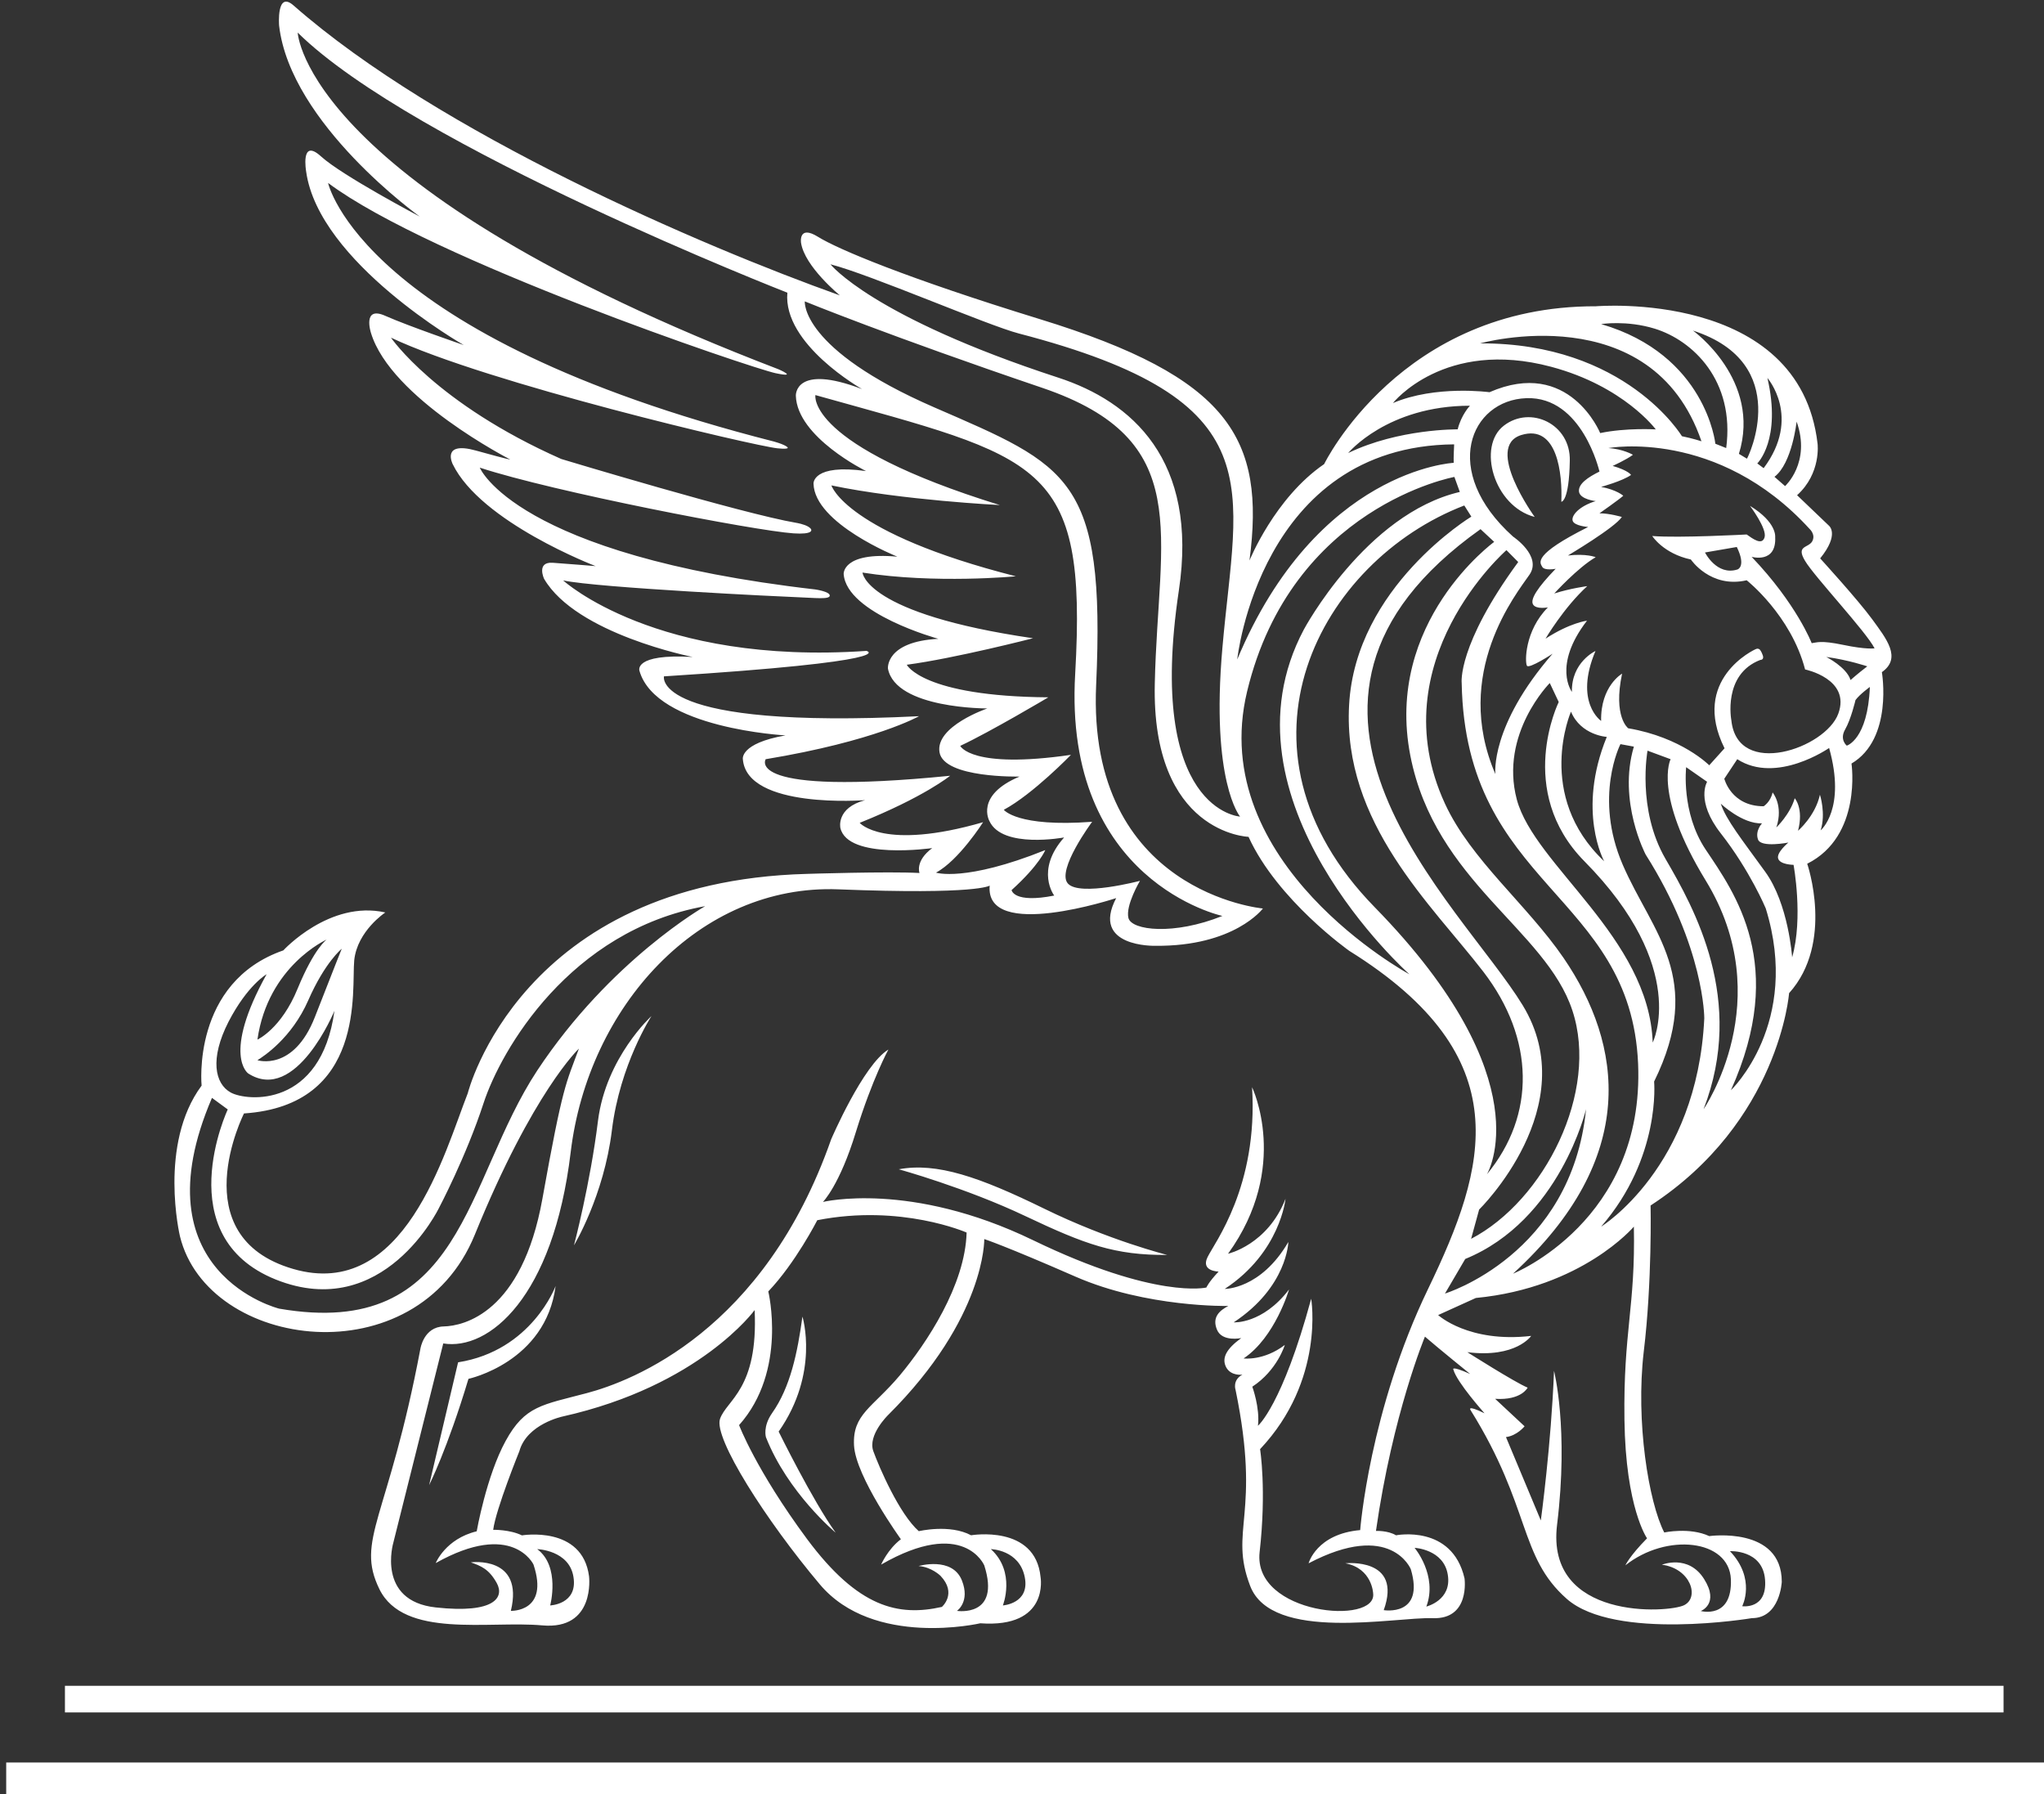 <?xml version="1.0" encoding="UTF-8" standalone="no"?>
<!DOCTYPE svg PUBLIC "-//W3C//DTD SVG 1.1//EN" "http://www.w3.org/Graphics/SVG/1.1/DTD/svg11.dtd">
<svg width="100%" height="100%" viewBox="0 0 1291 1133" version="1.1" xmlns="http://www.w3.org/2000/svg" xmlns:xlink="http://www.w3.org/1999/xlink" xml:space="preserve" xmlns:serif="http://www.serif.com/" style="fill-rule:evenodd;clip-rule:evenodd;stroke-linejoin:round;stroke-miterlimit:2;">
    <rect x="0" y="0" width="1291" height="1133" fill="#333333" stroke="none"/>
    <g transform="matrix(1,0,0,1,-5765.15,-16666.5)">
        <g transform="matrix(1.937,0,0,1.937,-7130,2546.78)">
            <g transform="matrix(6.01,0,0,0.584,-33356.9,3268.32)">
                <rect x="6658.27" y="7869.52" width="110.861" height="24.578" style="fill:white;"/>
            </g>
            <g transform="matrix(5.702,0,0,0.353,-31287,5061.18)">
                <rect x="6658.27" y="7869.52" width="110.861" height="24.578" style="fill:white;"/>
            </g>
            <g transform="matrix(-0.768,0,0,0.768,17952.1,5088.34)">
                <path d="M13943.8,3076.3C13933.5,3067 13935.1,3054.45 13935.1,3054.45C13942.7,2988.75 14029.2,2996.09 14029.2,2996.09C14112,2995.85 14144.6,3063.09 14144.6,3063.09C14165.6,3077.45 14176.3,3104.03 14176.3,3104.03C14169.5,3052.13 14184.8,3026.3 14265.3,3001.55C14322.1,2984.07 14351.1,2971.83 14359.5,2966.6C14367.9,2961.38 14366.7,2969.11 14366.7,2969.11C14365.2,2979.24 14350.2,2991.47 14350.2,2991.47C14408.7,2970.6 14520.4,2922.67 14582.2,2868.35C14589.5,2861.97 14588.3,2876.91 14588.3,2876.91C14583.5,2918.72 14528.6,2957.99 14528.6,2957.99C14528.6,2957.99 14561.6,2940.59 14570.5,2932.47C14579.4,2924.35 14576.8,2938.99 14576.8,2938.99C14571.4,2977.52 14509.9,3012.55 14509.9,3012.55C14509.9,3012.55 14533.2,3004.58 14543.2,3000.15C14553.1,2995.71 14549.3,3007.38 14549.3,3007.38C14540.9,3035.2 14490.2,3061.12 14490.2,3061.12C14490.2,3061.12 14489.8,3061.49 14504.7,3057.35C14519.6,3053.2 14514.6,3063.09 14514.6,3063.09C14502.6,3087.83 14453.9,3106.4 14453.9,3106.4C14453.9,3106.4 14465,3105.48 14472.1,3104.98C14479.2,3104.49 14475.8,3111.78 14475.8,3111.78C14462.1,3135.26 14412.7,3144.97 14412.7,3144.97C14438.1,3143.49 14435.3,3150.86 14435.3,3150.86C14428.3,3175.39 14373.3,3178.26 14373.3,3178.26C14392.8,3181.66 14391.4,3188.37 14391.4,3188.37C14389.7,3209.7 14339.5,3205.76 14339.5,3205.76C14351.9,3209.04 14350,3217.53 14350,3217.53C14346.9,3231.25 14311,3226.11 14311,3226.11C14318.4,3231.6 14316.4,3236.68 14316.4,3236.68C14329.8,3235.95 14364.3,3237.06 14364.3,3237.06C14485.8,3240.37 14508.2,3330.19 14508.2,3330.19C14518.1,3355.44 14535.1,3418.56 14582.4,3404.75C14629.7,3390.94 14603.2,3338.76 14603.2,3338.76C14551.3,3335.28 14557.6,3286.2 14556.4,3273.73C14555.1,3261.26 14543.2,3253.43 14543.2,3253.43C14566.9,3248.12 14586.5,3269.53 14586.5,3269.53C14625.6,3283.12 14621.2,3326.94 14621.2,3326.94C14639.7,3351.86 14630.4,3390.88 14630.4,3390.88C14618.6,3439.25 14530,3450.97 14505.2,3390.22C14480.5,3329.47 14461,3311.23 14461,3311.23C14466.5,3326.14 14467.8,3326.42 14476.5,3374.94C14485.2,3423.46 14509.9,3428.98 14518.4,3429.18C14526.9,3429.38 14528.3,3438.63 14528.3,3438.63C14542,3511.13 14556,3519.67 14545.7,3540.74C14535.3,3561.81 14499.3,3554.04 14476.6,3556.09C14453.9,3558.14 14456.7,3535.29 14456.7,3535.29C14459.5,3513.55 14485.2,3517.88 14485.2,3517.88C14490.4,3515.35 14497.4,3515.52 14497.4,3515.52C14496.3,3506.82 14486.3,3482.17 14486.3,3482.17C14483.1,3470.57 14467.9,3467.41 14467.9,3467.41C14409.7,3454.38 14386.4,3422.24 14386.4,3422.24C14384.8,3455.87 14398.3,3460.32 14401.1,3468.44C14403.9,3476.56 14381.5,3511.66 14358.7,3538.7C14335.9,3565.73 14290.6,3555.2 14290.6,3555.2C14261.1,3557.32 14265,3535.58 14265,3535.58C14267.2,3513.15 14294.5,3517.84 14294.5,3517.84C14303.6,3512.97 14316.7,3516.1 14316.7,3516.1C14325,3508.76 14333.5,3489.02 14336,3482.15C14338.5,3475.29 14329.7,3466.76 14329.7,3466.76C14288.2,3425.46 14288.9,3392.09 14288.9,3392.09C14288.9,3392.09 14280.4,3394.81 14250.2,3408.03C14220,3421.24 14185.3,3420.49 14185.3,3420.49C14189,3422.43 14192.3,3425.26 14190.1,3430.56C14187.9,3435.87 14179.8,3434.12 14179.8,3434.12C14186.2,3438.77 14188.2,3442.66 14186.2,3446.52C14184.1,3450.38 14179.3,3449.64 14179.3,3449.64C14183.7,3452.01 14182.2,3456.15 14182.2,3456.15C14171.2,3509.53 14185.2,3515.35 14176,3539.36C14166.8,3563.37 14114.4,3552.45 14098.5,3553.03C14082.5,3553.61 14085,3536.11 14085,3536.11C14090.3,3513.11 14114.1,3517.85 14114.1,3517.85C14117.5,3515.76 14122.6,3515.99 14122.6,3515.99C14115.5,3466.24 14101.8,3433.51 14101.8,3433.51C14096,3438.53 14082.6,3449.37 14082.6,3449.37C14091.2,3445.51 14089.7,3447.58 14089.7,3447.58C14088.2,3452.98 14076.5,3466.05 14076.5,3466.05C14084.4,3462.18 14082.4,3464.76 14082.4,3464.76C14056.7,3505.99 14062,3526.84 14041.6,3544.82C14021.2,3562.79 13963,3553.02 13963,3553.02C13951,3553.02 13950.3,3537.6 13950.3,3537.6C13950.3,3513.85 13981.1,3518.19 13981.1,3518.19C13989.4,3514.32 14000.2,3516.65 14000.2,3516.65C14006.8,3503.81 14012.4,3469.59 14008.9,3439.86C14005.3,3410.12 14006,3377.84 14006,3377.84C13951.3,3342.19 13947.2,3287.7 13947.2,3287.7C13927.9,3266.26 13939.5,3232.75 13939.5,3232.75C13916.1,3221.03 13920.7,3190.22 13920.7,3190.22C13902.9,3179.7 13907.8,3151.41 13907.8,3151.41C13899.2,3145.38 13906,3137.1 13911.9,3128.98C13917.8,3120.86 13934,3103.12 13934,3103.12C13925.6,3092.79 13930.3,3089.21 13930.3,3089.21L13943.8,3076.3ZM14089.4,3054.71C14089.4,3054.71 14089.7,3060.57 14089.6,3062.55C14089.6,3062.55 14147.7,3065.33 14181.5,3146.02C14181.5,3146.02 14171.9,3055.39 14089.4,3054.71ZM14365.1,2994.01C14365.1,2994.01 14329.5,3008.59 14264.3,3030.71C14199.2,3052.83 14215.1,3092.26 14216.5,3156.15C14218,3220.04 14176.7,3221.33 14176.7,3221.33C14164.4,3248.26 14133.9,3269.75 14133.9,3269.75C14061.4,3314.92 14075.5,3361.42 14100.4,3413.11C14125.4,3464.8 14129.3,3515.64 14129.3,3515.64C14147.9,3517.28 14151.2,3529.74 14151.2,3529.74C14116.2,3511.36 14107.8,3532.25 14107.8,3532.25C14101.8,3552.51 14119.3,3549.62 14119.3,3549.62C14111.2,3527.09 14135.6,3529.73 14135.6,3529.73C14124.2,3531.91 14123.8,3542.46 14123.8,3542.46C14121.9,3556.18 14174.9,3551.59 14172,3525.04C14169,3498.49 14171.8,3481.28 14171.8,3481.28C14144.2,3452.02 14150.1,3417.42 14150.1,3417.42C14162.4,3462.73 14172.7,3471.35 14172.7,3471.35C14171.8,3463.7 14175.1,3454.76 14175.1,3454.76C14164.5,3447.83 14161.3,3437.04 14161.3,3437.04C14170.3,3443.89 14178.8,3442.77 14178.8,3442.77C14165.4,3433.81 14159.5,3413.48 14159.5,3413.48C14170.8,3428.28 14183,3427.45 14183,3427.45C14160.2,3412.42 14159.8,3393.32 14159.8,3393.32C14171.5,3413.45 14186.8,3413.25 14186.8,3413.25C14163.2,3397.75 14161,3374.99 14161,3374.99C14168.6,3394.53 14185.4,3398.32 14185.4,3398.32C14158.8,3361.51 14175.2,3327.62 14175.2,3327.62C14172.6,3369.85 14191.2,3393.7 14194.1,3399.76C14197.1,3405.82 14189.4,3405.88 14189.4,3405.88C14193.8,3410.55 14194.6,3412.66 14194.6,3412.66C14194.6,3412.66 14216,3417.83 14268.2,3392.56C14320.4,3367.3 14357.4,3376.33 14357.4,3376.33C14357.4,3376.33 14350.3,3369.25 14343.4,3346.6C14336.4,3323.94 14329.6,3311.63 14329.6,3311.63C14340.3,3318.07 14353.9,3349.72 14353.9,3349.72C14382.4,3431.14 14438.6,3452.44 14457.6,3457.47C14476.6,3462.51 14483.9,3462.81 14492.1,3477.76C14500.3,3492.7 14504.4,3516.15 14504.4,3516.15C14517.7,3519.37 14521.8,3529.64 14521.8,3529.64C14489.2,3511.32 14480.3,3530.24 14480.3,3530.24C14473.5,3550.58 14489.9,3549.92 14489.9,3549.92C14484.2,3526.29 14506.9,3529.34 14506.9,3529.34C14502.6,3530.85 14499.2,3532.16 14495.9,3538.1C14492.6,3544.04 14496.5,3551.24 14521.8,3548.47C14547.1,3545.7 14539.8,3520.99 14539.8,3520.99L14518.6,3436.4C14499.3,3439.55 14471.9,3416.99 14464.5,3355.23C14457.1,3293.47 14410,3241.26 14350.8,3243.62C14291.6,3245.97 14286.6,3242.03 14286.6,3242.03C14288.7,3265.79 14232.9,3247.34 14232.9,3247.34C14243.9,3268.34 14216.3,3267.59 14216.3,3267.59C14182.6,3267.9 14170.6,3251.75 14170.6,3251.75C14170.6,3251.75 14245.4,3245.01 14241.4,3156.83C14237.4,3068.65 14253.1,3063.8 14310.1,3039.02C14367.1,3014.24 14365.1,2994.01 14365.1,2994.01ZM14430.2,3297.41C14430.2,3297.41 14449.5,3314.98 14452.9,3341.83C14456.2,3368.67 14463.1,3394.74 14463.1,3394.74C14463.1,3394.74 14450.4,3373.8 14447,3345.88C14443.6,3317.95 14430.2,3297.41 14430.2,3297.41ZM14470.9,3412.02C14470.9,3412.02 14481,3439.49 14512.3,3444.41L14524.6,3496.54C14524.6,3496.54 14516.9,3481.36 14507.9,3451.43C14507.9,3451.43 14475.1,3444.41 14470.9,3412.02ZM14211.2,3398.83C14211.2,3398.83 14235.9,3392.67 14263.4,3379.21C14290.9,3365.75 14309,3359.45 14325.2,3362.46C14325.2,3362.46 14296.7,3370.34 14271.4,3382.36C14246,3394.39 14233.5,3398.97 14211.2,3398.83ZM14045,3164.09C14045,3164.09 14063.6,3201.78 14034.1,3231.7C13989.3,3277.01 14005.1,3308.65 14005.1,3308.65C14006.7,3263.98 14055.3,3233.45 14062.8,3205.48C14070.2,3177.52 14048.8,3156.04 14048.8,3156.04L14045,3164.09ZM13984.4,3053.4C13984.4,3053.4 13988.1,3052.18 13992.7,3051.25C13992.7,3051.25 14016.5,3011.56 14078.4,3011.84C14078.4,3011.84 14005.6,2991.47 13984.4,3053.4ZM14564.8,3295.19C14570.5,3336.58 14602,3333.61 14608.8,3329.89C14615.6,3326.18 14617.8,3315.56 14609.8,3299.89C14601.7,3284.22 14593.6,3279.66 14593.6,3279.66C14612.7,3314.11 14601.4,3321.79 14601.4,3321.79C14581.1,3334.78 14564.8,3295.19 14564.8,3295.19ZM13930.2,3183.61C13922.9,3209.55 13933.8,3218.58 13933.8,3218.58C13931.5,3211.42 13934.1,3203.45 13934.1,3203.45C13936.1,3212.54 13943.4,3218.75 13943.4,3218.75C13940.9,3209.22 13944.8,3204.95 13944.8,3204.95C13946.8,3211.81 13952.6,3217.34 13952.6,3217.34C13949.5,3207.97 13954.2,3202.49 13954.2,3202.49C13955.1,3206.59 13958,3208.35 13958,3208.35C13971.8,3208.35 13974.7,3196.66 13974.7,3196.66L13969.2,3188.37C13952.5,3199.15 13930.2,3183.61 13930.2,3183.61ZM14023.9,3056.28C14023.9,3056.28 13977.6,3047.72 13938.4,3090.71C13938.4,3090.71 13935.8,3093.07 13937.4,3095.93C13939.1,3098.78 13944.4,3097.6 13940.4,3104.2C13936.5,3110.81 13914.5,3134.2 13910.9,3141.31C13910.9,3141.31 13914.4,3141.89 13924.2,3139.84C13934,3137.79 13935.5,3138.89 13937.6,3139.11C13937.6,3139.11 13944,3122.44 13963.1,3102.46C13963.1,3102.46 13952.5,3105.49 13953.1,3094.03C13953.1,3094.03 13952.3,3087.82 13963.8,3080.82C13963.8,3080.82 13956.5,3090.49 13957.6,3094.16C13958.7,3097.82 13962.7,3094.71 13965.2,3092.97C13965.2,3092.97 13993.9,3094.54 14005.3,3093.62C14005.3,3093.62 14000.6,3101.07 13988.9,3103.59C13988.9,3103.59 13980.6,3115.96 13965.2,3112.41C13965.2,3112.41 13946.4,3127.22 13940.4,3150.27C13940.4,3150.27 13920.9,3154.26 13926.3,3169.04C13931.7,3183.81 13969.1,3196.67 13971.7,3171.9C13971.7,3171.9 13975.5,3152.36 13959.4,3146.22C13959.4,3146.22 13957.8,3146.29 13958.3,3144.45C13958.9,3142.62 13959.6,3141.89 13959.6,3141.89C13959.6,3141.89 13960.1,3141.23 13961.1,3141.54C13962.1,3141.85 13989.1,3154.58 13974.6,3183.74L13981.1,3190.95C13981.1,3190.95 13992.8,3179.09 14015.5,3175.24C14015.5,3175.24 14022,3170.47 14018.1,3152.05C14018.1,3152.05 14027.3,3157.28 14027,3172.12C14027,3172.12 14038.6,3164.25 14029.4,3142.43C14029.4,3142.43 14039.7,3147.17 14039.4,3159.79C14039.4,3159.79 14047.8,3148.76 14033,3129.57C14033,3129.57 14040.2,3130.42 14050.6,3137.2C14050.6,3137.2 14042.9,3124.05 14032.9,3114.9C14032.9,3114.9 14040,3115.82 14046.9,3118.02C14046.9,3118.02 14036.9,3107.01 14029.3,3102.61C14029.3,3102.61 14033.3,3100.97 14041.1,3101.9C14041.1,3101.9 14021.1,3090.04 14018.2,3085.53C14018.2,3085.53 14023.4,3083.98 14027.7,3083.98C14027.7,3083.98 14019,3077.88 14017.6,3076.52C14017.6,3076.52 14020.4,3073.99 14027,3072.77C14027,3072.77 14017.9,3070.28 14014.3,3067.7C14014.3,3067.7 14015.3,3065.83 14022.1,3063.86C14022.1,3063.86 14016.2,3061.21 14013.5,3059.14C14013.5,3059.14 14017.5,3056.72 14023.9,3056.28ZM13973.9,3056.28L13978.5,3054.45C13978.5,3054.45 13982.4,3016.65 14027,3003.65C14027,3003.65 14016.2,3001.91 14004.2,3005.61C13988.1,3010.59 13970.1,3027.64 13973.9,3056.28ZM14024.6,3178.9C14037.5,3210.45 14025.7,3231.7 14025.7,3231.7C14055.3,3203.74 14039.8,3168.18 14039.8,3168.18C14035.6,3178.26 14024.6,3178.9 14024.6,3178.9ZM14407.4,3250.76C14407.4,3250.76 14447.6,3273.53 14478.7,3320.53C14509.7,3367.53 14510,3435.19 14588.3,3421.62C14588.3,3421.62 14648.8,3406.61 14616.8,3332.15L14610.1,3337.06C14610.1,3337.06 14635.4,3390.92 14589.7,3409.27C14543.9,3427.61 14520.4,3378.84 14520.4,3378.84C14520.4,3378.84 14508.9,3357.08 14501.5,3334.42C14494.1,3311.77 14464.8,3261.09 14407.4,3250.76ZM14082.2,3391.99L14078.8,3379.57C14078.8,3379.57 14034.1,3335.83 14060.3,3292.83C14086.5,3249.83 14183.5,3165.51 14078.2,3090.71L14072.4,3096.11C14072.4,3096.11 14119.1,3130 14108,3186.88C14097.5,3240.37 14050.5,3260.64 14039.2,3295.07C14027.8,3329.51 14051,3375.71 14082.2,3391.99ZM14180.3,3212.73C14180.3,3212.73 14220.3,3210.41 14206.3,3116.84C14197.9,3061.24 14226.4,3036.51 14257.5,3026.38C14336.7,3000.53 14354.2,2978.27 14354.2,2978.27C14337.5,2982.52 14287.4,3004.23 14274.2,3007.65C14164.8,3036.15 14181.8,3072.09 14187.8,3141.14C14192.8,3197.87 14180.3,3212.73 14180.3,3212.73ZM14082.7,3038.31C14082.7,3038.31 14086.4,3042.16 14087.9,3048.34C14087.9,3048.34 14112.9,3048.01 14134.4,3058.4C14134.4,3058.4 14117.8,3038.31 14082.7,3038.31ZM14033.4,3336.95C14039.6,3398.85 14093.3,3415.22 14093.3,3415.22L14084.7,3400.54C14044.5,3384.11 14033.4,3336.95 14033.4,3336.95ZM14561.7,3268.84C14561.7,3268.84 14564,3274.51 14573.1,3297.81C14582.2,3321.11 14597.5,3316.16 14597.5,3316.16C14594.9,3314.51 14583,3306.88 14575.9,3290.69C14568.8,3274.51 14561.7,3268.84 14561.7,3268.84ZM14003.8,3048.36C14003.8,3048.36 14016.3,3047.6 14027.4,3049.92C14027.4,3049.92 14040.5,3017.75 14074.4,3032.57C14074.4,3032.57 14097.3,3029.45 14115.4,3037.18C14115.4,3037.18 14093.6,3009.64 14048.2,3021.78C14017.3,3030.03 14003.8,3048.36 14003.8,3048.36ZM14187.8,3254.91C14208.4,3263.2 14226.4,3261.08 14227.7,3255.76C14229,3250.44 14222.8,3240.01 14222.8,3240.01C14222.8,3240.01 14248.4,3246.77 14253.4,3241.15C14258.4,3235.52 14243.1,3214.94 14243.1,3214.94C14275,3217.33 14280.6,3209.85 14280.6,3209.85C14268.2,3203.18 14252.1,3186.52 14252.1,3186.52C14294.6,3192.69 14299.1,3182.71 14299.1,3182.71C14286.2,3176.67 14261.7,3162.1 14261.7,3162.1C14315.2,3161.71 14321.8,3148.27 14321.8,3148.27C14301.5,3145.59 14268.2,3137.02 14268.2,3137.02C14339.6,3126.61 14340.6,3109.14 14340.6,3109.14C14309.7,3114.02 14275.5,3110.72 14275.5,3110.72C14347.9,3092.31 14353.8,3072.14 14353.8,3072.14C14323.6,3078.44 14282.3,3080.48 14282.3,3080.48C14364.8,3055 14360.6,3033.79 14360.6,3033.79C14264.9,3060.6 14245.1,3061.32 14250.3,3152.11C14255.5,3240.43 14187.8,3254.91 14187.8,3254.91ZM13969.4,3098.28C13965.3,3106.65 13969.1,3107.82 13969.1,3107.82C13977.9,3110.63 13982.9,3100.61 13982.9,3100.61L13969.4,3098.28ZM14013.1,3183.03C14020,3206.31 14008.1,3228.83 14008.1,3228.83C13983.1,3268.3 13983.2,3298.34 13983.2,3298.34C13986.2,3361.76 14027,3386.81 14027,3386.81C14001.5,3357.39 14004.5,3325.22 14004.5,3325.22C13982.9,3281.24 14005.3,3262.1 14017.8,3233.23C14030.3,3204.37 14018.8,3181.98 14018.8,3181.98L14013.1,3183.03ZM14473.2,3547.62C14473.2,3547.62 14468.8,3531.11 14478.7,3523.72C14478.7,3523.72 14465,3524.15 14463.3,3535.66C14461.5,3547.18 14473.2,3547.62 14473.2,3547.62ZM13982,3197.96C13982,3197.96 13987,3206.03 13976.2,3219.85C13963.7,3235.82 13957.1,3251.72 13957.1,3251.72C13942,3300.55 13971.9,3328.91 13971.9,3328.91C13947.9,3275.6 13970.2,3245.28 13982.7,3226.61C13993.1,3210.96 13990.9,3191.76 13990.9,3191.76L13982,3197.96ZM13947.5,3223.76C13947.5,3223.76 13952.8,3228.11 13951.8,3230.65C13950.9,3233.18 13945.3,3233.22 13945.3,3233.22C13945.3,3233.22 13941.1,3255.68 13945.9,3272.48C13945.9,3272.48 13947.4,3249.77 13957.4,3236.07C13967.3,3222.38 13974,3214.01 13976.2,3207.24C13976.2,3207.24 13967.1,3215.92 13958.7,3215.61C13958.7,3215.61 13961.7,3218.78 13960.4,3222.41C13959.2,3226.04 13947.5,3223.76 13947.5,3223.76ZM14071.9,3194.71C14090.4,3151.74 14062.8,3117.91 14057.4,3110.01C14052,3102.1 14064.4,3093.86 14064.4,3093.86C14095.4,3066.01 14082.5,3035.9 14058.7,3035.1C14035,3034.29 14027.7,3066.26 14027.7,3066.26C14032.6,3068.68 14036.8,3071.51 14036.4,3074.81C14035.9,3078.11 14029.3,3078.8 14029.3,3078.8C14036.2,3080.89 14039.7,3084.84 14039.1,3087.1C14038.5,3089.35 14032.5,3089.79 14032.5,3089.79C14056.2,3101.63 14053,3104.95 14052,3106.71C14051,3108.47 14046.3,3107.53 14046.3,3107.53C14054,3115.52 14057.2,3120.48 14055.9,3122.68C14054.6,3124.88 14049.6,3123.92 14049.6,3123.92C14059.5,3133.91 14059.4,3147.23 14058.5,3148.69C14057.6,3150.15 14047.6,3143.59 14047.6,3143.59C14074.3,3174.3 14071.9,3194.71 14071.9,3194.71ZM14055.2,3085.53C14055.2,3085.53 14076.8,3055.69 14060.9,3050.75C14045.5,3045.99 14043.4,3067.41 14043.9,3079.09C14043.9,3079.09 14040.6,3079.22 14040.3,3061.68C14039.9,3046.05 14057,3038.04 14068.3,3046.77C14079.7,3055.5 14072.6,3080.98 14055.2,3085.53ZM13967.1,3547.95C13967.1,3547.95 13961.1,3536.4 13972.3,3524.58C13972.3,3524.58 13958.4,3523.84 13957.4,3536.67C13956.4,3549.5 13967.1,3547.95 13967.1,3547.95ZM13956.4,3026.52C13956.4,3026.52 13941.8,3043.21 13958,3064.82L13960.7,3062.8C13960.7,3062.8 13950.3,3052.78 13956.4,3026.52ZM13912.9,3157.7C13913.8,3180.06 13922.7,3182.62 13922.7,3182.62C13922.7,3182.62 13925.9,3180.08 13923.4,3175.74C13920.9,3171.4 13919,3163.27 13919,3163.27C13917.2,3160.81 13912.9,3157.7 13912.9,3157.7ZM13988,3006.41C13945.1,3020.33 13964.7,3060.51 13965.1,3060.79L13968.5,3058.74C13958.8,3027.34 13988,3006.41 13988,3006.41ZM14013.1,3386.81C14012.4,3420.89 14017.6,3431.26 14017.1,3468.76C14016.6,3506.27 14007.5,3519.13 14007.5,3519.13C14015,3526.73 14016.7,3530.6 14016.7,3530.6C13999.3,3516.75 13972.6,3519.49 13971.9,3536.56C13971.3,3553.64 13984.7,3549.99 13984.7,3549.99C13984.7,3549.99 13976.6,3547 13983.3,3536.38C13990,3525.76 14001.2,3530.34 14001.2,3530.34C13989.1,3531.88 13985.1,3544.11 13991.7,3547.49C13998.3,3550.87 14050.7,3554.1 14045.7,3513.34C14040.7,3472.58 14047,3448.03 14047,3448.03C14048.2,3479.45 14052.6,3511.55 14052.6,3511.55L14067.4,3476.15C14062.7,3475.57 14059.5,3471.57 14059.5,3471.57C14063.6,3467.76 14072,3459.91 14072,3459.91C14060.8,3460.63 14058.2,3455.16 14058.2,3455.16C14063.5,3453 14083.8,3440.11 14083.8,3440.11C14063.1,3442.69 14056.7,3433.2 14056.7,3433.2C14083.3,3436.27 14096.2,3424.35 14096.2,3424.35L14080.2,3417.1C14035,3412.75 14013.1,3386.81 14013.1,3386.81ZM14106.2,3523.17C14106.2,3523.17 14093.8,3523.76 14092.1,3534.61C14090.3,3545.46 14101.2,3548.1 14101.2,3548.1C14096.3,3534.9 14106.2,3523.17 14106.2,3523.17ZM14568.1,3264.94C14568.1,3264.94 14573.3,3268.47 14580.4,3285.69C14587.4,3302.91 14597.5,3307.41 14597.5,3307.41C14593,3276.04 14568.1,3264.94 14568.1,3264.94ZM14087,3074.91C14127,3084.27 14153.2,3133.29 14153.2,3133.29C14191.7,3205.66 14108.4,3279.68 14108.4,3279.68C14108.4,3279.68 14195,3232.92 14177.3,3159.58C14158.4,3081.09 14089.3,3068.54 14089.3,3068.54L14087,3074.91ZM13997.5,3188.37C13997.5,3188.37 14005.1,3203.07 13982.6,3239.86C13951.5,3290.63 13983.5,3336.95 13983.5,3336.95C13965.6,3290.63 13987.4,3251.73 13999.7,3230.63C14011.9,3209.53 14007.3,3184.75 14007.3,3184.75L13997.5,3188.37ZM13914,3148.95C13918,3152 13921.1,3154.76 13921.1,3154.76C13922.8,3149.28 13931.4,3144.96 13931.4,3144.96C13922,3146.23 13914,3148.95 13914,3148.95ZM14281,3547.62C14281,3547.62 14275.4,3533.47 14286.1,3523.72C14286.1,3523.72 14274,3523.92 14271.7,3535.66C14269.5,3546.88 14281,3547.62 14281,3547.62ZM14085.1,3080.66L14082.1,3085.39C14082.1,3085.39 14131.3,3115.16 14134,3165.34C14136.8,3215.53 14098.9,3250.19 14077,3278.6C14055.2,3307 14054.7,3339.4 14075.5,3364.6C14075.5,3364.6 14051.2,3324.76 14123.1,3251.24C14189.4,3183.45 14146.2,3104.15 14085.1,3080.66ZM14064.4,3406.78C14010.5,3357.5 14017.9,3309.43 14042.9,3272.8C14058.5,3250.02 14082.3,3231.13 14093.3,3207.25C14121.2,3146.79 14067.2,3099.62 14067.2,3099.62L14062.2,3104.66C14088.2,3140.15 14086.2,3156.04 14086.2,3156.04C14084.6,3242.56 14014.4,3245.24 14011.3,3317.66C14008.5,3384.42 14064.4,3406.78 14064.4,3406.78ZM13944,3045.05C13937.8,3062.41 13948.9,3072.43 13948.9,3072.43L13953.4,3068.49C13945.9,3062.77 13944,3045.05 13944,3045.05ZM14296.4,3389.32C14297,3411.59 14313.3,3436.23 14324.8,3450C14336.4,3463.77 14344.9,3466.4 14344.2,3479.69C14343.5,3492.97 14324.3,3519.52 14324.3,3519.52C14329.9,3523.76 14332.7,3530.29 14332.7,3530.29C14297.5,3510.01 14288.9,3530.63 14288.9,3530.63C14281.8,3552.85 14300.5,3549.93 14300.5,3549.93C14300.5,3549.93 14294.8,3546.07 14298.4,3537.01C14302.5,3526.72 14316.8,3530.9 14316.8,3530.9C14311.3,3531.28 14307.5,3535.03 14307.5,3535.03C14300.3,3542.59 14306.9,3548.25 14306.9,3548.25C14325.3,3552.37 14342.4,3548.7 14364.2,3519.36C14385.9,3490.01 14393,3471.07 14393,3471.07C14372.4,3447.98 14380.6,3414.32 14380.6,3414.32C14369.1,3402.29 14359.8,3384.08 14359.8,3384.08C14324.2,3377.09 14296.4,3389.32 14296.4,3389.32ZM14366.1,3425C14368.2,3440.29 14371.2,3454.94 14379,3465.99C14383,3471.73 14381.6,3476.2 14381.6,3476.2C14372.3,3499.83 14352,3516.73 14352,3516.73C14361.8,3503.12 14376.2,3473.82 14376.2,3473.82C14358.7,3448.85 14366.1,3425 14366.1,3425ZM14468.5,3060.92C14521.8,3037.33 14540.8,3009.41 14540.8,3009.41C14500.1,3028.69 14386.4,3055.42 14376.7,3056.39C14370.6,3057 14372.1,3055.86 14374.1,3054.94C14375.2,3054.4 14377.6,3053.66 14378.2,3053.51C14553.6,3008.86 14567.5,2943.73 14567.5,2943.73C14523.8,2976.42 14387.5,3022.41 14377.5,3024.5C14367.5,3026.59 14376.3,3022.82 14376.3,3022.82C14577.7,2945.62 14580.4,2879.91 14580.4,2879.91C14531.2,2928.39 14372.5,2990.32 14372.5,2990.32C14374.5,3012.23 14340.8,3031.24 14340.8,3031.24C14369.6,3020.24 14368.9,3034.06 14368.9,3034.06C14368.4,3051.68 14339.1,3066.05 14339.1,3066.05C14361.9,3062.85 14361.4,3071.37 14361.4,3071.37C14361,3088.36 14325.8,3102.39 14325.8,3102.39C14349.2,3100.26 14348.6,3109.74 14348.6,3109.74C14347.4,3126.6 14308.4,3137.26 14308.4,3137.26C14331,3138.48 14329.8,3149.91 14329.8,3149.91C14326.5,3167.03 14287.6,3166.82 14287.6,3166.82C14287.6,3166.82 14309.8,3174.37 14307.9,3185.45C14306,3196.52 14273.9,3195.74 14273.9,3195.74C14293,3203.72 14286.7,3214.66 14286.7,3214.66C14281.2,3226.5 14255,3221.59 14255,3221.59C14267.4,3235.58 14259.2,3246.26 14259.2,3246.26C14276.5,3249.68 14277.3,3243.94 14277.3,3243.94C14265.4,3233.17 14263,3226.95 14263,3226.95C14297.1,3240.64 14309.4,3236.52 14309.4,3236.52C14299.7,3231.36 14289.4,3215.12 14289.4,3215.12C14331.7,3227.33 14341.8,3215.39 14341.8,3215.39C14314.3,3204.37 14303.4,3195.4 14303.4,3195.4C14391.6,3204.2 14381.7,3188.37 14381.7,3188.37C14335.1,3180.66 14316.6,3170.11 14316.6,3170.11C14430.3,3175.77 14424.9,3153.2 14424.9,3153.2C14322.7,3146.71 14338.9,3142.39 14338.9,3142.39C14428.4,3148.56 14467.7,3112.47 14467.7,3112.47C14453.1,3115.61 14374.2,3119.4 14367.6,3119.63C14361,3119.86 14354.5,3120.66 14354.5,3118.91C14354.5,3117.16 14360.7,3116.3 14360.7,3116.3C14488.1,3101.64 14503.1,3064.59 14503.1,3064.59C14472,3074.82 14386.3,3091.38 14369.9,3092.49C14361.8,3093.04 14361.2,3091.18 14363.5,3089.73C14365.4,3088.55 14368.7,3088.03 14368.7,3088.03C14391.6,3084.16 14468.5,3060.92 14468.5,3060.92Z" style="fill:white;"/>
            </g>
        </g>
    </g>
</svg>

